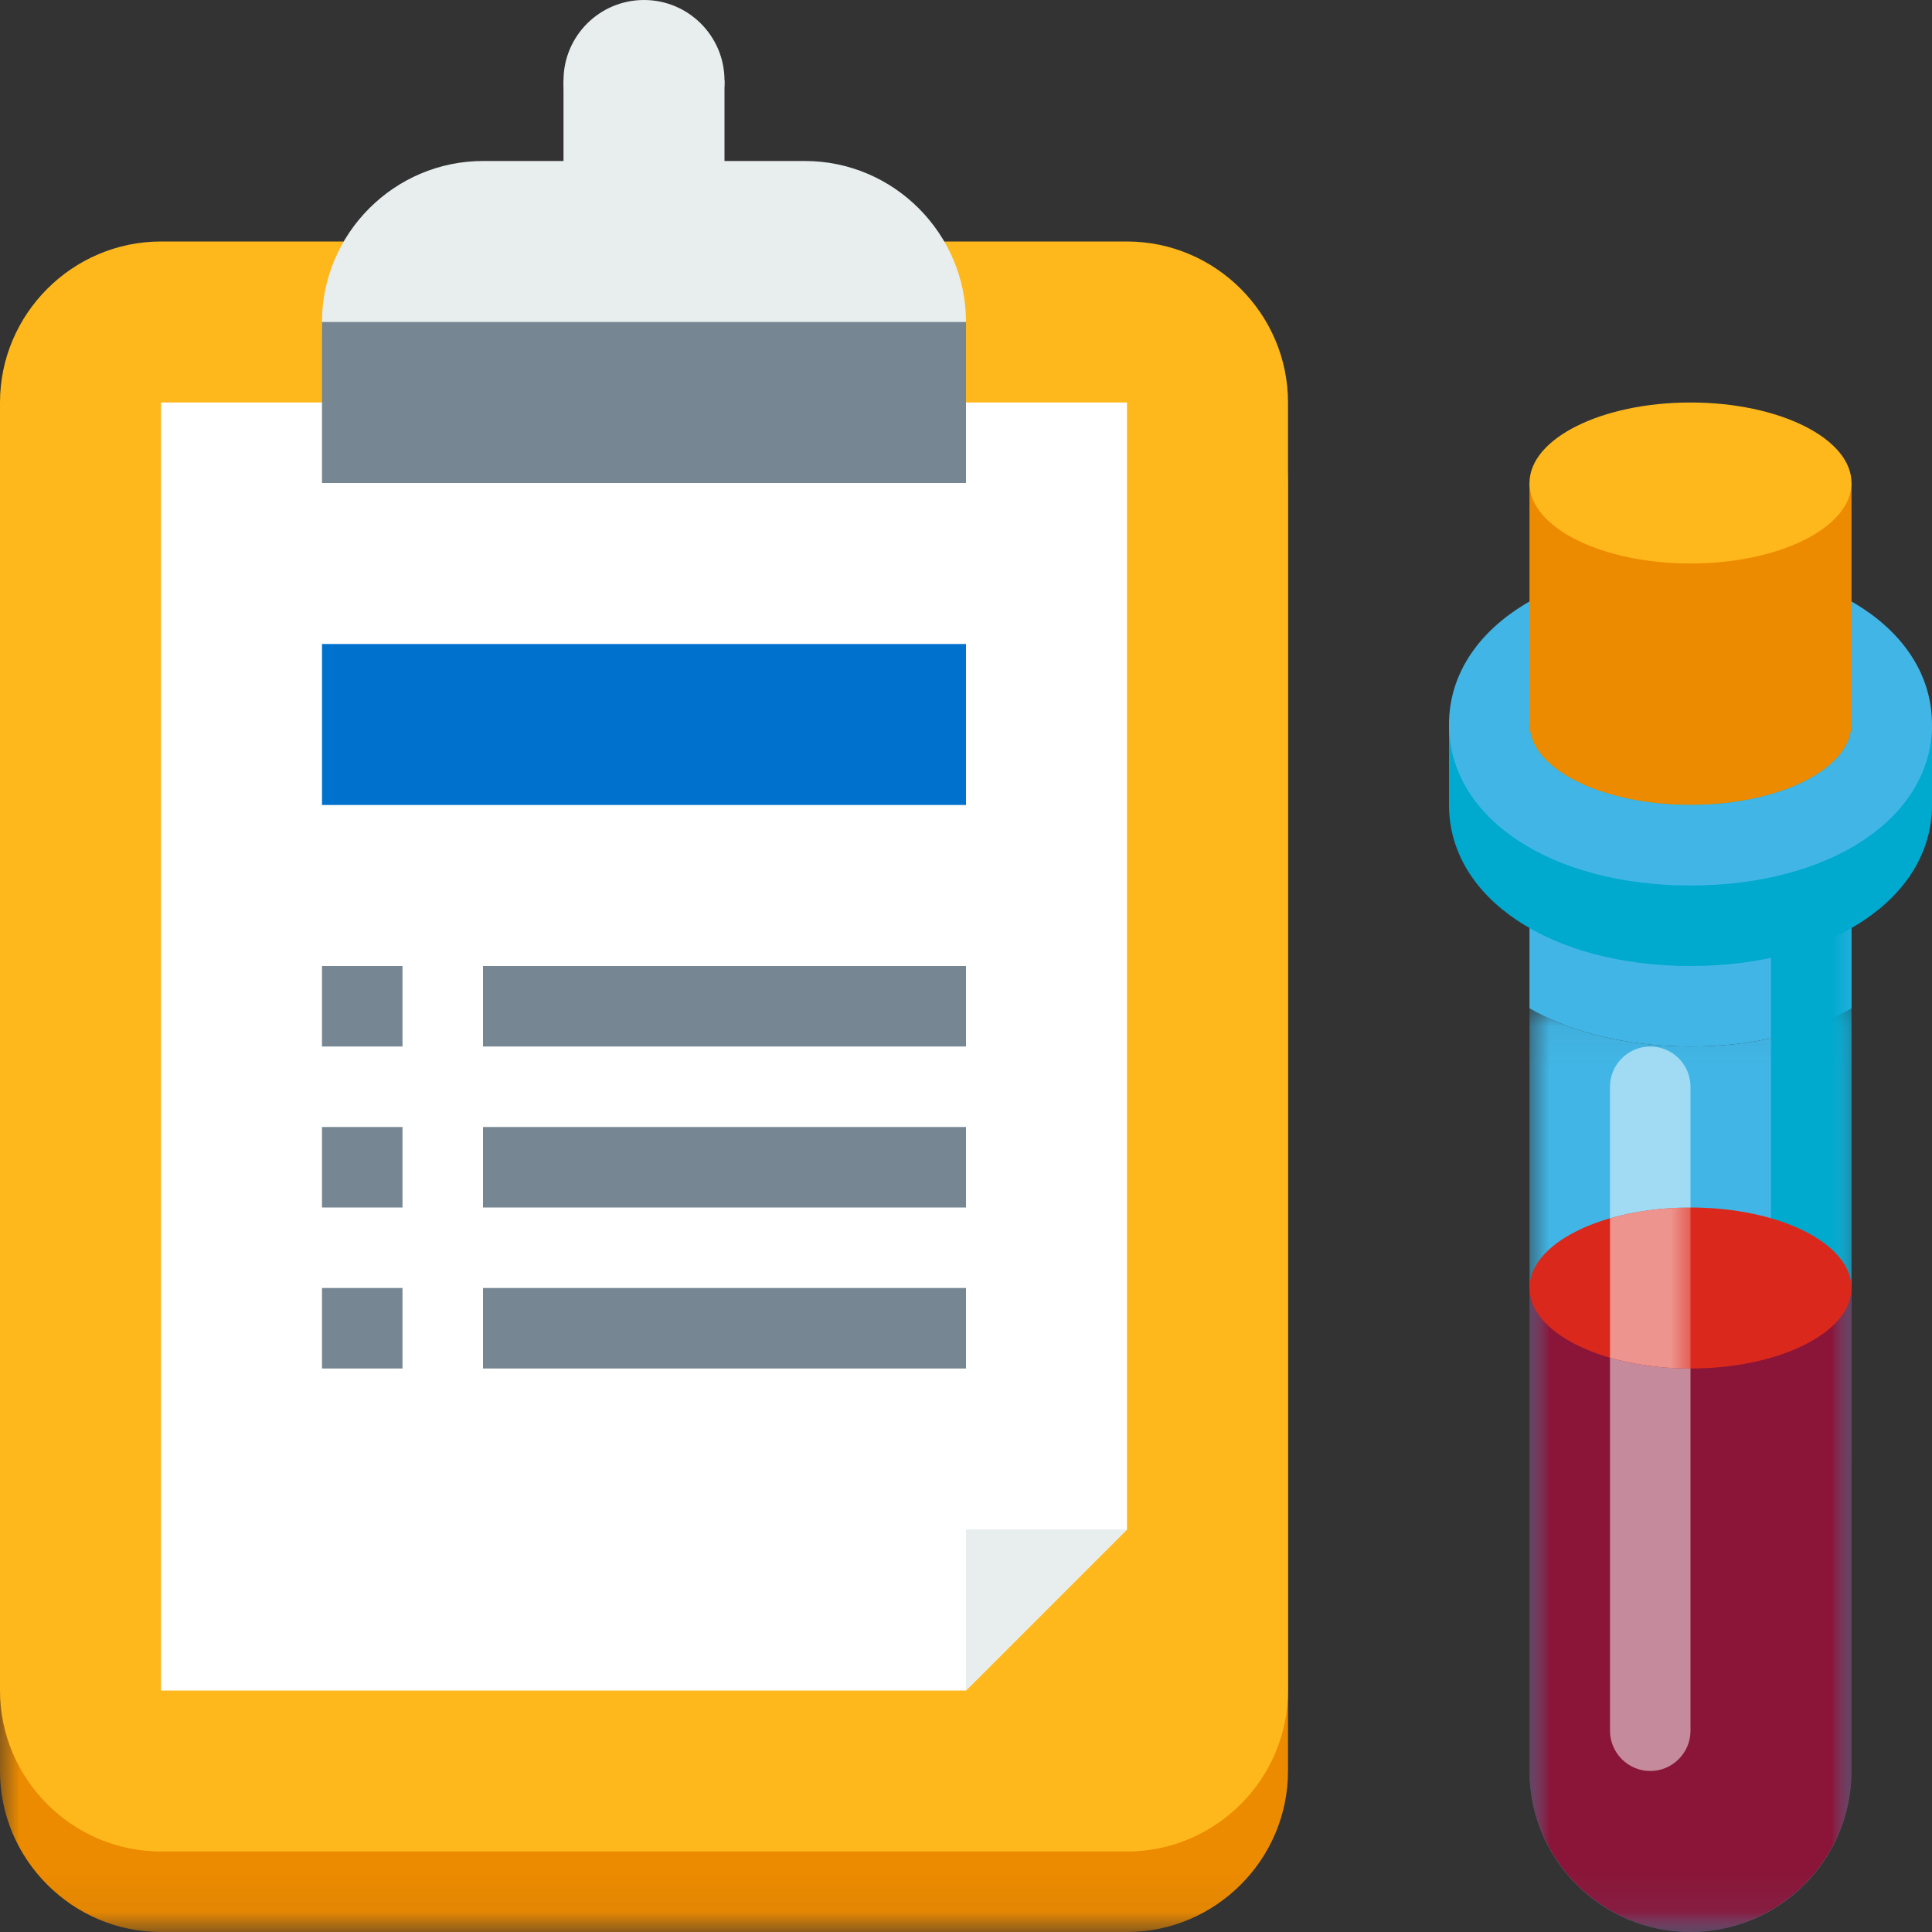 <?xml version="1.0" encoding="utf-8"?>
<!-- Generator: Adobe Illustrator 25.2.0, SVG Export Plug-In . SVG Version: 6.00 Build 0)  -->
<svg width="48" height="48" viewBox="0 0 48 48" fill="none" xmlns="http://www.w3.org/2000/svg">
<rect x="0" y="0" width="48" height="48" fill="#333333" stroke="none"/>
<mask id="mask0" mask-type="alpha" maskUnits="userSpaceOnUse" x="38" y="25" width="8" height="23">
<path fill-rule="evenodd" clip-rule="evenodd" d="M38 25.052H46V47.94H38V25.052Z" fill="white"/>
</mask>
<g mask="url(#mask0)">
<path fill-rule="evenodd" clip-rule="evenodd" d="M38 25.052V44C38 46.2 39.8 48 42 48C44.2 48 46 46.2 46 44V25.052C44.961 25.649 43.581 26 42 26C40.419 26 39.039 25.649 38 25.052" fill="#41B6E6"/>
</g>
<path fill-rule="evenodd" clip-rule="evenodd" d="M46 18H42C43.584 18 44.961 18.356 46 18.956V18" fill="#E8EDEE"/>
<path fill-rule="evenodd" clip-rule="evenodd" d="M38 18V18.956C39.039 18.356 40.416 18 42 18H38" fill="#E8EDEE"/>
<path fill-rule="evenodd" clip-rule="evenodd" d="M42 18C40.416 18 39.039 18.356 38 18.956V25.052C39.039 25.649 40.419 26 42 26C43.581 26 44.961 25.649 46 25.052V18.956C44.961 18.356 43.584 18 42 18" fill="#41B6E6"/>
<path fill-rule="evenodd" clip-rule="evenodd" d="M47.269 18C46.278 16.777 44.36 16 42 16C39.64 16 37.722 16.777 36.731 18H36V20C36 22.318 38.523 24 42 24C45.477 24 48 22.318 48 20V18H47.269" fill="#00A9CE"/>
<path fill-rule="evenodd" clip-rule="evenodd" d="M46 18C46 19.104 44.209 20 42 20C39.791 20 38 19.104 38 18C38 16.895 39.791 16 42 16C44.209 16 46 16.895 46 18" fill="#ED8B00"/>
<path fill-rule="evenodd" clip-rule="evenodd" d="M42 14C38.523 14 36 15.682 36 18C36 20.318 38.523 22 42 22C45.477 22 48 20.318 48 18C48 15.682 45.477 14 42 14ZM42 16C44.209 16 46 16.895 46 18C46 19.104 44.209 20 42 20C39.791 20 38 19.104 38 18C38 16.895 39.791 16 42 16V16Z" fill="#41B6E6"/>
<path fill-rule="evenodd" clip-rule="evenodd" d="M38 18H46V12H38V18Z" fill="#ED8B00"/>
<path fill-rule="evenodd" clip-rule="evenodd" d="M46 12C46 13.104 44.209 14 42 14C39.791 14 38 13.104 38 12C38 10.895 39.791 10 42 10C44.209 10 46 10.895 46 12" fill="#FFB81C"/>
<mask id="mask1" mask-type="alpha" maskUnits="userSpaceOnUse" x="38" y="22" width="8" height="26">
<path fill-rule="evenodd" clip-rule="evenodd" d="M38 22H46V47.94H38V22Z" fill="white"/>
</mask>
<g mask="url(#mask1)">
<path fill-rule="evenodd" clip-rule="evenodd" d="M44 36.25H46V22H44V36.25Z" fill="#00A9CE"/>
<path fill-rule="evenodd" clip-rule="evenodd" d="M38 44C38 46.2 39.8 48 42 48C44.2 48 46 46.2 46 44V32H38V44" fill="#8A1538"/>
</g>
<path fill-rule="evenodd" clip-rule="evenodd" d="M46 32C46 33.104 44.209 34 42 34C39.791 34 38 33.104 38 32C38 30.895 39.791 30 42 30C44.209 30 46 30.895 46 32" fill="#DA291C"/>
<path fill-rule="evenodd" clip-rule="evenodd" d="M41 44C40.45 44 40 43.55 40 43V33.732C40.588 33.903 41.271 34 42 34V43C42 43.55 41.55 44 41 44" fill="#C58A9C"/>
<path fill-rule="evenodd" clip-rule="evenodd" d="M40 30.268V27C40 26.45 40.45 26 41 26C41.55 26 42 26.45 42 27V30C41.271 30 40.588 30.097 40 30.268" fill="#A0DBF3"/>
<mask id="mask2" mask-type="alpha" maskUnits="userSpaceOnUse" x="0" y="8" width="42" height="40">
<path fill-rule="evenodd" clip-rule="evenodd" d="M0 8H42V47.94H0V8Z" fill="white"/>
</mask>
<g mask="url(#mask2)">
<path fill-rule="evenodd" clip-rule="evenodd" d="M42 34C41.271 34 40.588 33.903 40 33.732V30.268C40.588 30.097 41.271 30 42 30V34" fill="#ED948E"/>
<path fill-rule="evenodd" clip-rule="evenodd" d="M28 48H4C1.8 48 0 46.2 0 44V12C0 9.8 1.8 8 4 8H28C30.2 8 32 9.8 32 12V44C32 46.2 30.2 48 28 48" fill="#ED8B00"/>
</g>
<path fill-rule="evenodd" clip-rule="evenodd" d="M28 46H4C1.8 46 0 44.2 0 42V10C0 7.8 1.8 6 4 6H28C30.2 6 32 7.8 32 10V42C32 44.2 30.2 46 28 46" fill="#FFB81C"/>
<path fill-rule="evenodd" clip-rule="evenodd" d="M18 2C18 3.104 17.104 4 16 4C14.895 4 14 3.104 14 2C14 0.896 14.895 0 16 0C17.104 0 18 0.896 18 2" fill="#E8EDEE"/>
<path fill-rule="evenodd" clip-rule="evenodd" d="M23.441 10C23.787 9.409 24 8.731 24 8C24 5.8 22.2 4 20 4H12C9.8 4 8 5.8 8 8C8 8.731 8.213 9.409 8.559 10H23.441" fill="#E8EDEE"/>
<path fill-rule="evenodd" clip-rule="evenodd" d="M14 6H18V2H14V6Z" fill="#E8EDEE"/>
<path fill-rule="evenodd" clip-rule="evenodd" d="M4 10V42H24L28 38V10H4" fill="white"/>
<path fill-rule="evenodd" clip-rule="evenodd" d="M8 12H24V8H8V12Z" fill="#768692"/>
<path fill-rule="evenodd" clip-rule="evenodd" d="M8 20H24V16H8V20Z" fill="#0072CE"/>
<path fill-rule="evenodd" clip-rule="evenodd" d="M12 26H24V24H12V26Z" fill="#768692"/>
<path fill-rule="evenodd" clip-rule="evenodd" d="M12 30H24V28H12V30Z" fill="#768692"/>
<path fill-rule="evenodd" clip-rule="evenodd" d="M12 34H24V32H12V34Z" fill="#768692"/>
<path fill-rule="evenodd" clip-rule="evenodd" d="M8 26H10V24H8V26Z" fill="#768692"/>
<path fill-rule="evenodd" clip-rule="evenodd" d="M8 30H10V28H8V30Z" fill="#768692"/>
<path fill-rule="evenodd" clip-rule="evenodd" d="M8 34H10V32H8V34Z" fill="#768692"/>
<path fill-rule="evenodd" clip-rule="evenodd" d="M24 42V38H28L24 42" fill="#E8EDEE"/>
</svg>
